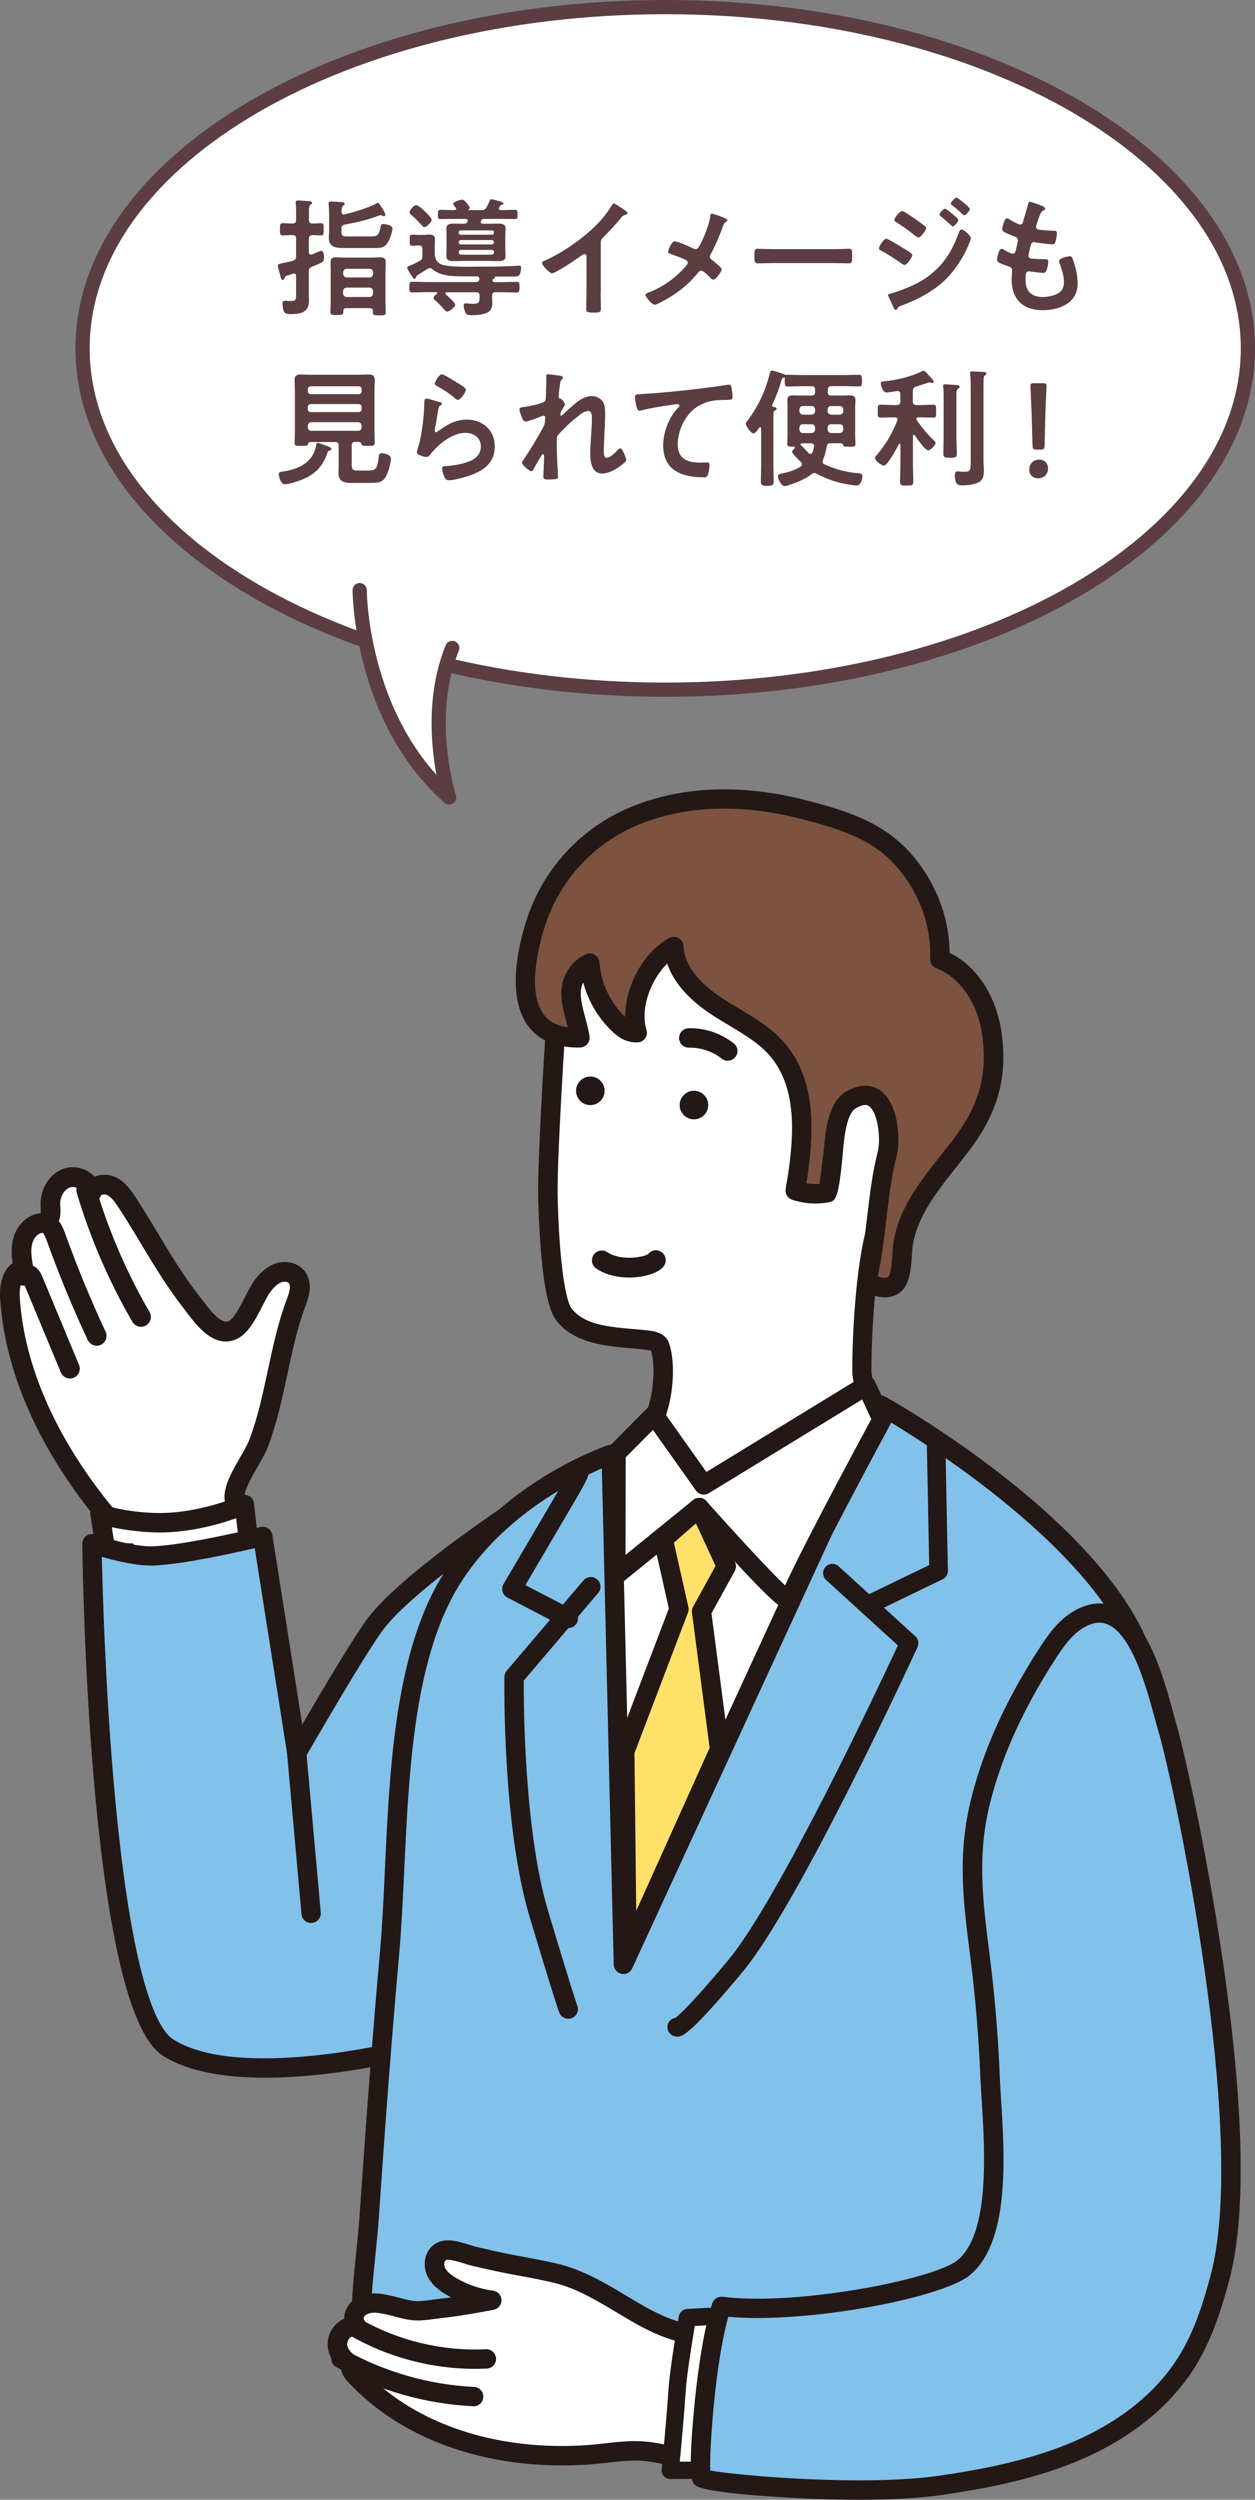 <?xml version="1.0" encoding="UTF-8"?>
<svg id="_レイヤー_2" data-name="レイヤー 2" xmlns="http://www.w3.org/2000/svg" width="176.62" height="351.58" viewBox="0 0 176.62 351.58">
  <rect x="0" y="0" width="176.62" height="351.58" fill="#808080" stroke="none"/>
  <defs>
    <style>
      .cls-1 {
        fill: #5b3d42;
      }

      .cls-2 {
        fill: #82c1ea;
      }

      .cls-3 {
        fill: #ffe169;
      }

      .cls-4 {
        fill: #231815;
      }

      .cls-5 {
        stroke: #5b3d42;
        stroke-linecap: round;
        stroke-linejoin: round;
        stroke-width: 2px;
      }

      .cls-5, .cls-6 {
        fill: #fff;
      }

      .cls-7 {
        fill: #7b5340;
      }
    </style>
  </defs>
  <g id="_レイヤー_1-2" data-name="レイヤー 1">
    <g>
      <g>
        <g>
          <path class="cls-6" d="M93.62,97c-45.21,0-82-21.53-82-48S48.41,1,93.62,1s82,21.53,82,48-36.79,48-82,48Z"/>
          <path class="cls-1" d="M93.62,2c44.66,0,81,21.08,81,47s-36.34,47-81,47S12.62,74.92,12.62,49,48.96,2,93.62,2M93.62,0C47.78,0,10.62,21.94,10.62,49s37.16,49,83,49,83-21.94,83-49S139.46,0,93.62,0h0Z"/>
        </g>
        <g>
          <path class="cls-1" d="M43.46,33.58v1.87c.02.2.07.36.31.36.05,0,.09-.02.14-.02.18-.09,1.21-.52,1.31-.52.36,0,.38.72.38.97,0,.61-.09.63-1.71,1.28-.34.14-.43.31-.43.67v3.01c0,.38.02.76.02,1.13,0,1.62-1.21,1.85-2.54,1.85-.32,0-.77,0-.95-.31-.16-.29-.23-.81-.23-1.13,0-.25.05-.45.36-.45.05,0,.18,0,.25.02.18.02.36.02.56.02.76,0,.74-.18.74-1.12v-2.38c0-.2-.07-.36-.31-.36-.05,0-.09,0-.14.02-.4.13-.65.22-.81.27-.25.09-.29.13-.36.36-.04.13-.11.25-.25.25-.2,0-.25-.2-.29-.36-.07-.23-.41-1.48-.41-1.62,0-.23.14-.27.74-.4.31-.05.77-.16,1.4-.32.34-.14.43-.27.43-.63v-2.47c0-.36-.14-.5-.49-.5-.47-.02-.99.04-1.35.04-.45,0-.43-.23-.43-.86s-.02-.86.43-.86.88.05,1.35.04c.34,0,.49-.14.49-.5v-1.13c0-.4-.02-.79-.05-1.19,0-.04-.02-.11-.02-.16,0-.23.18-.25.36-.25.29,0,1.17.07,1.5.09.14,0,.45.02.45.23,0,.16-.12.22-.23.29-.18.11-.2.36-.2.86v1.26c0,.36.14.5.49.5.36.02.85-.04,1.17-.04.45,0,.41.25.41.86s.04.86-.41.86c-.23,0-.86-.04-1.17-.04-.34.02-.49.14-.49.5ZM48.39,30.16c.05,0,.09,0,.14-.02,1.08-.23,3.44-.95,4.36-1.48.07-.04.18-.13.27-.13.14,0,.29.23.58.68.13.2.5.81.5,1.03,0,.09-.07.18-.2.18-.07,0-.16-.04-.23-.07-.07-.04-.18-.09-.25-.09s-.14.04-.2.05c-1.69.63-3.06.95-4.84,1.28-.36.07-.47.23-.47.58v.36c0,.68.21.72.83.72h3.38c.61,0,1.04.04,1.28-1.24.05-.29.07-.5.41-.5.22,0,1.28.13,1.28.63,0,.43-.32,1.35-.52,1.73-.52.99-1.01,1.01-2.04,1.01h-4.14c-1.13,0-2.25,0-2.25-1.46,0-.38.04-.76.04-1.13v-2.03c0-.5-.02-.99-.07-1.49v-.18c0-.22.13-.25.31-.25.32,0,1.1.07,1.46.09.16.02.49.02.49.23,0,.13-.09.18-.22.27-.22.16-.22.58-.23.85.02.22.11.4.34.4ZM52.08,43.34h-3.35c-.27,0-.41.11-.41.4v.16c0,.43-.31.4-.94.4s-.88.02-.88-.41.04-.92.04-1.35v-4.39c0-.41-.02-.85-.02-1.26,0-.59.27-.7.88-.7.27,0,.63.04,1.06.04h3.87c.43,0,.79-.04,1.08-.04.61,0,.88.11.88.72,0,.41-.04.83-.04,1.24v4.45c0,.45.04.9.04,1.33s-.22.43-.9.43-.92,0-.92-.41c0-.07,0-.13.02-.18-.02-.29-.13-.41-.41-.41ZM52.01,39.02c.31,0,.47-.22.5-.5v-.22c-.04-.29-.2-.5-.5-.5h-3.22c-.31.04-.47.2-.5.5v.22c.04.31.2.47.5.5h3.22ZM48.28,41.27c.04.31.2.47.5.5h3.22c.31,0,.47-.22.5-.5v-.32c-.04-.29-.2-.5-.5-.5h-3.22c-.31.04-.47.2-.5.5v.32Z"/>
          <path class="cls-1" d="M60.45,37.72c-.13,0-.22.04-.31.11-.45.29-.9.58-1.37.86-.12.07-.16.14-.21.27-.04.13-.09.25-.23.25-.16,0-.22-.13-.4-.41-.13-.2-.63-.97-.63-1.15,0-.14.14-.2.38-.29.45-.18.9-.4,1.33-.63.34-.18.43-.32.43-.72v-.99c0-.34-.14-.49-.5-.5-.29,0-.67.05-.92.05-.38,0-.36-.23-.36-.76,0-.63-.02-.81.38-.81.31,0,.59.04.88.04h.59c.31,0,.61-.04.92-.04.49,0,.79.14.79.68,0,.34-.04.7-.04,1.19v.72c0,.81.27,1.35,1.06,1.64.67.23,2.18.29,3.48.29.65,0,1.24-.02,1.64-.02,1.35,0,2.72,0,4.07-.05.16,0,1.51-.09,1.66-.09.2,0,.25.11.25.31,0,.27-.11.97-.36,1.12-.16.09-.43.11-.67.11h-2.58c-.05,0-.07.04-.07.09-.02.13-.07.16-.22.25-.02.02-.05.05-.09.07-.02.05-.04.09-.04.14,0,.18.2.22.34.23h.92c.72,0,1.42-.04,2.14-.04.38,0,.4.18.4.74s-.02.76-.4.76c-.72,0-1.42-.04-2.14-.04h-.81c-.34,0-.5.13-.5.47-.02.36.02.7.02,1.06,0,.45-.09.92-.49,1.21-.59.43-1.71.49-2.45.49-.29,0-.63,0-.79-.29-.14-.25-.31-.79-.31-1.08,0-.18.09-.29.29-.29.09,0,.23,0,.34.02.16.02.4.04.59.04,1.01,0,1.04-.2,1.03-1.13,0-.34-.14-.49-.5-.49h-4.1c-.16,0-.2.09-.2.14,0,.07.02.09.05.16.27.22,1.33,1.17,1.33,1.46,0,.25-.74.95-1.15.95-.18,0-.32-.18-.43-.31-.36-.43-.83-.9-1.26-1.28-.09-.09-.22-.18-.22-.32,0-.2.32-.47.47-.58.04-.04.05-.07.05-.13,0-.09-.07-.11-.14-.11h-1.24c-.72,0-1.42.04-2.14.04-.38,0-.4-.18-.4-.74s.02-.76.4-.76c.72,0,1.42.04,2.14.04h6.84c.25,0,.47-.11.47-.4v-.09c-.04-.22-.14-.31-.36-.31h-1.58c-1.55,0-3.44.04-4.68-1.01-.13-.11-.23-.16-.4-.16ZM59.75,31.94c-.16,0-.29-.14-.38-.25-.47-.5-.95-1.01-1.48-1.46-.13-.11-.25-.2-.25-.36,0-.31.59-1.03.95-1.03s2.16,1.67,2.16,2.07c0,.32-.68,1.03-1.01,1.03ZM67.69,31.06c-.02.05-.04.11-.04.16,0,.2.14.23.29.25h.88c.43,0,.87-.02,1.3-.02.5,0,1.03.05,1.03.68,0,.34-.04.67-.04.99v1.93c0,.32.04.67.04.99,0,.61-.5.68-.99.68-.45,0-.9-.02-1.33-.02h-3.69c-.43,0-.86.02-1.31.02-.49,0-1.01-.05-1.01-.68,0-.34.02-.67.02-.99v-1.93c0-.32-.02-.65-.02-.97,0-.63.49-.7.99-.7.45,0,.88.02,1.33.02h.18c.2,0,.31-.04.41-.2l.05-.07c.02-.05.04-.11.04-.18,0-.18-.14-.23-.29-.23h-1.89c-.56,0-1.12.02-1.67.02-.36,0-.34-.23-.34-.63,0-.45,0-.67.36-.67.56,0,1.12.04,1.66.04h.32c.11-.02.23-.05.23-.2,0-.05-.04-.09-.05-.14-.22-.25-.38-.38-.38-.52,0-.32,1.03-.61,1.3-.61.32,0,1.04.97,1.04,1.13,0,.13-.09.18-.18.25,0,0-.02.02-.02.04s0,.04.05.05h1.78c.4,0,.52-.07.74-.4.14-.27.34-.65.45-.92.04-.09.05-.22.2-.22.11,0,1.03.25,1.22.31.14.04.5.13.5.31,0,.13-.13.14-.23.18-.12.04-.22.07-.27.2-.04.05-.07.13-.11.18-.02.05-.04.09-.04.14,0,.16.13.2.25.22h.36c.54,0,1.1-.04,1.66-.04.38,0,.36.23.36.67,0,.38.02.63-.34.63-.56,0-1.12-.02-1.67-.02h-2.68c-.2,0-.31.04-.41.22l-.04.05ZM69.28,33.01c.14-.02.22-.11.23-.23v-.14c-.02-.14-.09-.23-.23-.23h-4.5c-.13,0-.22.09-.22.23v.14c0,.13.09.22.22.23h4.5ZM64.85,33.76c-.18.02-.29.13-.29.29v.04c0,.18.11.27.29.29h4.38c.16-.02.27-.11.29-.29v-.04c-.02-.16-.13-.27-.29-.29h-4.38ZM64.85,35.15c-.18.02-.29.11-.29.29v.09c0,.16.11.27.29.29h4.38c.16-.02.27-.13.29-.29v-.09c-.02-.18-.13-.27-.29-.29h-4.38Z"/>
          <path class="cls-1" d="M84.53,41.07c0,.79.04,1.58.04,2.36,0,.49-.23.54-.9.54-.99,0-1.17-.05-1.17-.52,0-.77.04-1.55.04-2.32v-4.9c0-.11.05-.5-.29-.5-.18,0-.56.31-.7.41-.54.4-3.4,2.3-3.87,2.3-.31,0-1.4-1.1-1.4-1.44,0-.18.16-.25.29-.31,2.36-.99,5.26-3.01,7.08-4.77.94-.92,1.78-1.93,2.45-3.04.05-.09.16-.27.29-.27s.68.38,1.22.74c.2.13.7.43.7.65,0,.11-.09.14-.18.18-.4.11-.45.13-.7.43-.86,1.04-1.51,1.75-2.47,2.7-.27.27-.41.4-.41.81v6.95Z"/>
          <path class="cls-1" d="M98.49,34.5c.58-1.1,1.31-2.86,1.46-4.07.02-.14.04-.4.2-.4s.99.31,1.26.41c.34.13.95.34.95.54,0,.11-.11.18-.2.23-.27.18-.31.32-.42.63-.45,1.3-1.08,2.72-1.73,3.93-.05.11-.11.2-.11.32,0,.23.16.36.34.5.23.18,1.33,1.04,1.33,1.28,0,.32-.83,1.46-1.17,1.46-.18,0-.34-.16-.45-.27-.23-.25-.95-.99-1.26-.99-.22,0-.32.14-.45.29-.94,1.15-1.98,2.11-3.21,2.95-.43.31-2.47,1.55-2.9,1.55-.4,0-1.28-1.1-1.28-1.35,0-.22.29-.32.52-.41.05-.02.11-.04.14-.05,1.93-.79,3.64-2.02,4.99-3.6.11-.13.29-.32.29-.5,0-.16-.09-.29-.23-.36-.61-.34-1.48-.61-2.14-.85-.18-.05-.38-.14-.38-.36,0-.2.45-1.44.92-1.44.43,0,2.18.79,2.65,1.03.11.04.16.07.27.07.36,0,.45-.29.59-.54Z"/>
          <path class="cls-1" d="M117.2,35.04c.83,0,2-.05,2.23-.05.49,0,.5.14.5,1.13,0,.58-.02.92-.49.92-.76,0-1.51-.04-2.25-.04h-8.28c-.74,0-1.49.04-2.25.04-.47,0-.49-.34-.49-.9,0-1.01.04-1.15.5-1.15.23,0,1.48.05,2.23.05h8.28Z"/>
          <path class="cls-1" d="M124.74,33.58c.25,0,2.16,1.19,2.52,1.4.59.38,1.13.65,1.13.92s-.72,1.37-1.1,1.37c-.13,0-.29-.13-.4-.2-.92-.65-1.93-1.3-2.92-1.84-.13-.05-.27-.14-.27-.29,0-.29.67-1.37,1.03-1.37ZM136.64,33.49c0,.18-.31.92-.4,1.13-.68,1.62-1.89,3.44-3.15,4.68-1.67,1.64-3.96,2.84-6.16,3.66-.23.09-.45.14-.59.38-.07.09-.14.25-.27.25-.18,0-.32-.32-.38-.47-.23-.49-.45-.97-.67-1.46-.02-.04-.04-.11-.04-.14,0-.14.23-.2.34-.22.56-.14,1.58-.52,2.14-.74,1.76-.7,3.13-1.48,4.48-2.83,1.51-1.51,2.27-3.1,3.03-5.06.05-.16.13-.4.36-.4.29,0,1.3.88,1.3,1.21ZM129.22,31.1c.4.29,1.12.74,1.12.99,0,.32-.76,1.31-1.1,1.31-.12,0-.32-.16-.43-.23-.85-.68-1.71-1.31-2.63-1.89-.13-.09-.32-.18-.32-.34,0-.29.79-1.26,1.1-1.26.27,0,1.94,1.19,2.27,1.42ZM133,29.35c.14,0,.94.65,1.15.83.25.22.72.61.72.76,0,.27-.56.9-.79.9-.11,0-.29-.22-.43-.34-.41-.4-.85-.74-1.28-1.1-.07-.05-.16-.13-.16-.22,0-.22.59-.83.79-.83ZM134.6,27.8c.2,0,1.89,1.35,1.89,1.58,0,.27-.56.9-.79.9-.09,0-.18-.09-.23-.14-.45-.45-.95-.86-1.46-1.26-.07-.07-.2-.14-.2-.25,0-.2.59-.83.79-.83Z"/>
          <path class="cls-1" d="M147.1,29.35c0,.09-.07.14-.16.2-.25.13-.38.14-.63.79-.16.43-.31.88-.45,1.31-.04.09-.05.16-.05.25,0,.31.23.38.49.41.61.07,1.22.13,1.84.14.34,0,.61-.02.61.34,0,.27-.11.9-.2,1.17-.07.25-.14.4-.4.4-.52,0-1.93-.18-2.45-.27-.05-.02-.11-.04-.16-.04-.29,0-.41.2-.49.43-.05.22-.31,1.35-.31,1.49,0,.38.38.4.63.41.54.05,1.08.07,1.62.07.49,0,.54.13.54.31,0,.36-.11.86-.23,1.21-.09.27-.2.41-.5.41-.41,0-1.26-.13-1.69-.18-.07-.02-.23-.04-.29-.04-.49,0-.49.45-.49,1.22,0,1.57.83,2.39,2.39,2.39.81,0,2.05-.22,2.61-.85.32-.36.4-.81.4-1.28,0-.88-.31-1.78-.61-2.61-.04-.09-.07-.22-.07-.32,0-.43,1.33-.67,1.53-.67.29,0,.34.29.49.68.34.97.59,2.11.59,3.15,0,2.79-2.58,3.76-4.97,3.76-2.72,0-4.32-1.57-4.32-4.3,0-.45.07-1.13.07-1.31,0-.4-.31-.5-.72-.63-.36-.11-.72-.25-1.06-.43-.2-.11-.34-.2-.34-.43,0-.11.18-1.53.63-1.53.16,0,.32.11.45.18.23.16.88.5,1.15.5.31,0,.36-.25.47-.77.04-.2.11-.43.16-.7.02-.13.07-.29.07-.4,0-.4-.32-.5-.58-.59-1.26-.49-1.62-.65-1.62-.97,0-.31.29-1.55.67-1.55.12,0,.31.13.41.2.52.31.68.38,1.22.63.09.04.14.05.23.05.29,0,.36-.23.41-.43.16-.61.56-1.89.7-2.41.05-.2.09-.36.27-.36.13,0,.58.18.9.29.31.11,1.22.36,1.22.65Z"/>
          <path class="cls-1" d="M46.1,63.63c-.61,1.87-1.67,3.01-3.48,3.78-.58.25-1.94.7-2.54.7s-.85-1.17-.85-1.42c0-.31.23-.32.74-.4,2.11-.31,4.09-1.3,4.5-3.56.04-.25.05-.43.25-.43.23,0,.7.2.94.29.23.09.99.31.99.56,0,.16-.23.22-.36.25-.12.05-.16.11-.2.23ZM50.58,62.15h-.59c-.34,0-.49.14-.49.5v2.67c0,.77.16.86.9.86h1.31c1.21,0,1.39-.18,1.62-2.12.04-.23.16-.32.4-.32.27,0,1.28.16,1.28.76,0,.74-.45,2.29-.94,2.88-.47.56-1.35.54-2.04.54h-2.72c-1.01,0-1.67-.29-1.67-1.4,0-.34.02-.68.02-1.01v-2.84c0-.36-.14-.5-.5-.5h-3.53c-.2.02-.23.11-.29.29-.07.25-.23.25-.94.25-.74,0-.94.02-.94-.41,0-.5.04-1.03.04-1.53v-5.89c0-.47-.04-.94-.04-1.42,0-.61.27-.79.86-.79.5,0,1.03.04,1.53.04h6.48c.52,0,1.03-.04,1.53-.04.76,0,.88.27.88.95,0,.32-.04.74-.04,1.26v5.87c0,.52.04,1.03.04,1.53,0,.43-.22.43-.94.43s-.88-.02-.94-.27c-.05-.16-.11-.25-.31-.27ZM50.47,55.44c.25,0,.43-.18.43-.43v-.25c0-.25-.18-.43-.43-.43h-6.73c-.25,0-.43.18-.43.43v.25c0,.25.18.43.43.43h6.73ZM43.31,57.53c0,.25.18.43.43.43h6.73c.25,0,.43-.18.43-.43v-.27c0-.25-.18-.43-.43-.43h-6.73c-.25,0-.43.18-.43.43v.27ZM43.31,60.1c.04.31.2.49.5.49h6.59c.31,0,.47-.18.5-.49v-.22c-.04-.31-.2-.47-.5-.5h-6.59c-.31.04-.47.2-.5.5v.22Z"/>
          <path class="cls-1" d="M61.88,56.54c.13.05.32.11.32.25,0,.11-.09.16-.16.2-.29.18-.31.34-.38.7-.14.83-.25,1.67-.43,2.5-.02.11-.05.27-.05.38s.05.22.18.22c.09,0,.16-.05.23-.11,1.33-.94,2.41-1.66,4.12-1.66,2.21,0,3.92,1.48,3.92,3.75,0,2.56-1.91,3.64-4.09,4.29-.56.16-1.78.49-2.34.49-.4,0-.5-.16-.67-.5-.12-.27-.31-.86-.31-1.17,0-.29.22-.31.45-.32.77-.04,1.64-.16,2.39-.36,1.28-.32,2.61-.88,2.61-2.41,0-1.24-1.01-1.91-2.16-1.91-1.89,0-3.8,1.58-4.93,3.01-.14.18-.29.38-.54.38-.16,0-1.37-.18-1.37-.7,0-.18.13-.45.18-.63.16-.58.31-1.17.41-1.76.23-1.3.38-2.61.43-3.93,0-.14.02-.27.02-.4,0-.52.02-.79.31-.79.27,0,1.53.4,1.84.5ZM62.21,52.65c.27,0,1.73.94,2.05,1.13.27.16,1.31.74,1.31,1.04,0,.32-.74,1.42-1.12,1.42-.2,0-.43-.25-.58-.36-.68-.58-1.5-1.1-2.27-1.53-.18-.11-.41-.2-.41-.4,0-.23.58-1.31,1.01-1.31Z"/>
          <path class="cls-1" d="M79.03,52.88c.09.04.2.09.2.2s-.07.2-.14.27c-.23.2-.22.25-.32.99-.04.31-.16,1.19-.16,1.44,0,.2.13.25.29.31.32.11.61.68.61.83,0,.07-.07.14-.11.2-.09.13-.43.76-.49.88-.02.07-.04.2-.04.29s.04.18.14.18c.05,0,.11-.05.14-.09.38-.4,1.1-1.04,1.53-1.4.72-.63,1.62-1.28,2.61-1.28.56,0,1.24.31,1.55.79.31.47.32,1.17.32,1.71,0,.94-.04,1.87-.09,2.79-.04.77-.09,1.58-.09,2.34,0,.43-.02,1.06.4,1.06.49,0,1.26-.77,1.58-1.13.09-.09.2-.2.34-.2.31,0,.83,1.35.83,1.64,0,.25-.67.72-.86.86-.72.52-1.64,1.04-2.54,1.04-1.51,0-1.66-1.75-1.66-2.88,0-1.62.23-3.26.23-4.88,0-.4,0-1.03-.54-1.03-.5,0-1.03.43-1.4.72-.65.5-1.4,1.15-1.96,1.75-.23.23-.9.86-1.01,1.15-.07.23,0,2.43,0,2.84,0,.11.04.65.05.95.04.74.09,1.71.09,1.91,0,.13.02.31-1.31.31-.43,0-.76,0-.76-.36,0-.16.11-2.16.11-2.97,0-.09-.04-.23-.16-.23s-.25.27-.43.54c-.2.32-.76,1.3-.94,1.64-.05.11-.13.22-.23.22-.31,0-1.35-.88-1.35-1.19,0-.16.27-.52.36-.65.97-1.42,1.82-2.9,2.65-4.39.18-.34.2-.52.22-.85,0-.16.04-.32.04-.47s-.07-.27-.23-.27c-.09,0-.23.05-.32.09-.38.16-1.84.74-2.18.74-.29,0-.43-.27-.52-.5-.11-.23-.38-.99-.38-1.22,0-.29.38-.29.59-.32.54-.07,2.83-.47,3.04-.9.07-.13.09-.32.09-.54,0-.49.07-1.57.07-2.36,0-.22-.02-.43-.02-.56,0-.2.09-.25.29-.25s1.69.2,1.87.25Z"/>
          <path class="cls-1" d="M90.4,55.42c2.63-.16,5.26-.43,7.89-.74,1.35-.16,2.74-.34,4.09-.56.07-.02.14-.02.22-.02.27,0,.31.23.36.45.05.31.14,1.01.14,1.31,0,.4-.38.36-.79.38-1.06.02-1.98.02-2.99.38-1.4.5-2.38,1.39-3.08,2.68-.52.95-.86,2.07-.86,3.17,0,2.09,1.35,2.59,3.17,2.59.32,0,.72-.02.9-.02.27,0,.41.02.41.31,0,.4-.13,1.28-.32,1.6-.13.18-.32.18-.52.18-3.06,0-5.69-.97-5.69-4.48,0-1.82.76-3.83,1.98-5.17.09-.09.32-.32.32-.43,0-.14-.16-.22-.27-.22-.14,0-.96.13-1.15.16-1.21.16-2.83.43-3.98.74-.09.02-.18.04-.27.04-.43,0-.59-1.71-.59-1.89,0-.47.25-.41,1.04-.47Z"/>
          <path class="cls-1" d="M116.47,55.13c.04.36.16.5.5.5h1.3c.45,0,.9-.02,1.35-.02.65,0,.77.25.77.74,0,.25-.04.56-.04.94v4.03c0,.4.04.77.04,1.13,0,.38-.18.38-.92.38-.61,0-.74-.04-.81-.22-.05-.16-.11-.25-.29-.27h-1.46c-.38,0-.5.13-.56.49-.11.61-.27,1.26-.52,1.82-.04.11-.07.18-.07.27,0,.2.11.29.25.38,1.62.74,3.02,1.1,4.79,1.26.38.04.56.04.56.41,0,.5-.2,1.31-.85,1.31-.36,0-1.39-.18-1.78-.27-1.44-.29-2.47-.7-3.78-1.37-.11-.05-.2-.11-.32-.11-.18,0-.29.07-.43.18-.79.61-1.98,1.13-2.95,1.44-.22.07-.61.22-.83.22-.49,0-.94-1.08-.94-1.35,0-.31.32-.38.56-.43.92-.18,1.84-.47,2.63-.97.11-.09.2-.18.2-.31s-.07-.22-.14-.31c-.23-.22-1.26-1.21-1.26-1.44,0-.16.2-.36.31-.45.05-.05.07-.09.07-.14,0-.13-.11-.16-.2-.16h-.07c-.59,0-.79,0-.79-.36,0-.2.04-.88.04-1.15v-4.02c0-.34-.02-.67-.02-.99,0-.56.27-.68.77-.68.45,0,.88.02,1.33.02h1.3c.36,0,.5-.14.5-.5v-.31c0-.36-.14-.5-.5-.5h-1.31c-.68,0-1.37.04-2.05.04-.43,0-.41-.23-.41-.88v-.29c0-.07-.04-.11-.09-.11-.02,0-.04,0-.05.02-.22.07-.25.14-.32.38-.34,1.21-.76,2.29-1.28,3.42-.02.04-.04.07-.04.13,0,.13.11.18.22.22.16.02.43.04.43.25,0,.13-.16.2-.25.23-.2.13-.22.29-.22.95v6.68c0,.79.04,1.58.04,2.38,0,.5-.18.59-.9.59s-.9-.09-.9-.61c0-.79.04-1.57.04-2.36v-5.1c-.02-.09-.04-.18-.14-.18-.05,0-.09.04-.13.07-.2.29-.54.81-.81.81-.36,0-1.08-1.01-1.08-1.35,0-.16.18-.38.27-.5,1.51-2,2.52-4.2,3.11-6.63.05-.2.11-.36.34-.36.14,0,1.22.36,1.46.43.11.02.18.07.29.13.05.04.11.05.18.05h.07c.07-.02.11-.02.18-.02.68,0,1.37.04,2.05.04h5.91c.68,0,1.39-.04,2.07-.04.41,0,.41.2.41.81,0,.65,0,.83-.43.83-.68,0-1.37-.04-2.05-.04h-1.82c-.34,0-.5.14-.5.5v.31ZM114.71,57.6c-.04-.31-.18-.49-.5-.49h-1.21c-.31,0-.47.18-.5.49v.22c.04.31.2.47.5.5h1.21c.32-.04.47-.2.5-.5v-.22ZM113,59.67c-.31,0-.47.18-.5.49v.25c.04.31.2.47.5.5h1.21c.32-.04.47-.2.5-.5v-.25c-.04-.31-.18-.49-.5-.49h-1.21ZM113,62.35c-.09,0-.34,0-.34.14,0,.11.11.16.18.22.05.04.81.86.96,1.03.07.05.14.11.25.11.14,0,.22-.09.29-.22.09-.27.16-.52.22-.81v-.11c0-.25-.22-.36-.43-.36h-1.12ZM118.18,58.32c.31-.04.47-.2.5-.5v-.22c-.04-.31-.2-.49-.5-.49h-1.21c-.31,0-.47.18-.5.49v.22c.04.31.2.47.5.5h1.21ZM116.47,60.41c.04.31.2.47.5.5h1.21c.31-.04.47-.2.5-.5v-.25c-.04-.31-.2-.49-.5-.49h-1.21c-.31,0-.47.18-.5.49v.25Z"/>
          <path class="cls-1" d="M128.62,61.16c-.09,0-.12.09-.14.16v3.87c0,.85.05,1.67.05,2.52,0,.56-.16.58-.92.58s-.94-.02-.94-.56c0-.85.05-1.69.05-2.54v-2.66c0-.07-.04-.13-.11-.13-.05,0-.09.04-.11.07-.25.5-1.58,3.02-2.11,3.02-.31,0-1.24-.68-1.24-1.06,0-.14.11-.27.2-.38,1.42-1.69,2.09-2.9,2.95-4.92.02-.05.02-.09.02-.14,0-.29-.29-.29-.34-.29h-.29c-.61,0-1.24.04-1.75.04-.45,0-.41-.25-.41-.9s-.04-.92.41-.92c.56,0,1.15.05,1.75.05h.52c.36,0,.5-.16.5-.5v-1.06c0-.25-.11-.41-.38-.41h-.09c-.34.05-1.19.2-1.48.2-.54,0-.81-1.06-.81-1.28,0-.25.2-.25.63-.31,1.62-.16,3.73-.65,5.17-1.4.07-.04.14-.07.22-.07.2,0,.7.61.85.77.13.14.58.61.58.77,0,.11-.09.18-.2.18-.05,0-.11,0-.16-.02-.07-.02-.18-.07-.25-.07-.04,0-1.64.54-1.87.61-.34.13-.45.29-.45.63v1.46c0,.34.16.5.5.5h.61c.59,0,1.21-.05,1.75-.05.45,0,.41.23.41.92s.04.9-.41.9c-.5,0-1.13-.04-1.75-.04h-.32c-.14,0-.29.05-.29.23,0,.05.02.11.05.16.68,1.01,1.48,1.96,2.36,2.81.13.11.29.25.29.4,0,.36-.76,1.04-1.04,1.04-.45,0-1.62-1.71-1.89-2.12-.04-.04-.07-.07-.13-.07ZM132.8,55.65c0-.41,0-.81-.05-1.19-.02-.05-.02-.13-.02-.16,0-.22.14-.25.32-.25.2,0,1.35.09,1.62.11.14.02.38.04.38.23,0,.14-.11.2-.23.29-.2.16-.22.32-.22,1.1v5.56c0,.81.05,1.62.05,2.43,0,.59-.18.61-.95.61s-.94-.04-.94-.61c0-.81.04-1.62.04-2.43v-5.69ZM136.61,54.23c0-.54-.02-1.13-.07-1.6,0-.05-.02-.11-.02-.16,0-.22.16-.23.32-.23.31,0,1.19.05,1.53.07.14,0,.45.02.45.22,0,.13-.12.2-.23.29-.16.13-.14.23-.16.43-.02.47-.02,1.12-.02,1.6v9.9c0,.45.05.9.05,1.35,0,.58-.02,1.21-.5,1.58-.61.47-1.75.58-2.5.58-.43,0-1.08.07-1.08-1.39,0-.27.04-.58.36-.58.16,0,.58.07.95.07.94,0,.92-.34.92-1.44v-10.7Z"/>
          <path class="cls-1" d="M147.49,65.88c0,.74-.49,1.39-1.4,1.39-.72,0-1.24-.49-1.24-1.19,0-.79.5-1.44,1.39-1.44.72,0,1.26.5,1.26,1.24ZM145.87,63.23c-.45,0-.54-.09-.56-.54l-.13-4.56c-.04-1.08-.16-3.49-.16-3.85,0-.31.11-.38.5-.38h1.26c.4,0,.5.07.5.38,0,.36-.13,2.77-.16,3.96l-.11,4.45c-.02.45-.11.54-.56.54h-.59Z"/>
        </g>
        <path class="cls-5" d="M50.62,83s0,18,12.59,29.15c0,0-3.59-11.15.44-21.02"/>
      </g>
      <g>
        <g>
          <path class="cls-6" d="M33.15,213.9c.45-1.59-.32-2.54-.13-3.8.35-2.29,2.57-4.99,3.41-7.21,2.36-6.23,2.87-13.46,5.24-19.68.45-1.17.86-2.61.07-3.59-.61-.76-1.76-.9-2.67-.55-.91.35-1.6,1.09-2.18,1.88-1.15,1.55-2.4,5.46-4.28,6.19-2.32.9-4.45-2.44-5.67-3.98-3.46-4.38-6-9.38-9.06-14.03-.6-.91-1.26-1.86-2.26-2.31s-2.42-.11-2.74.93c-.13-1.56-2.03-2.56-3.5-2.04-1.47.51-2.35,2.16-2.3,3.72.03.82.2,1.82-.47,2.31-.34.25-.8.26-1.21.37-1.2.31-2.02,1.5-2.26,2.71s-.03,2.48.18,3.7c-1.63.23-2.03,2.39-1.92,4.02.72,11.44,6.45,22.07,13.78,30.88,2.14,2.57,2.65,7.17,5.62,8.39,3.14,1.29,7.71-.87,9.74-3.22,1.1-1.28,2.15-3.04,2.61-4.68Z"/>
          <path class="cls-4" d="M22.93,223.59c-.91,0-1.8-.15-2.64-.5-2.32-.95-3.36-3.26-4.36-5.5-.56-1.25-1.09-2.43-1.8-3.29C5.56,204.02.68,193.06.02,182.62c-.15-2.3.52-4.1,1.76-4.96-.14-.99-.22-2.04,0-3.12.38-1.88,1.67-3.37,3.28-3.79.15-.04.3-.07.46-.1.06-.01.14-.03.21-.04.02-.2,0-.54,0-.76,0-.13-.01-.26-.02-.39-.07-2.26,1.28-4.4,3.23-5.08,1.17-.41,2.53-.23,3.63.49.28.18.53.39.74.62.91-.37,2-.35,2.9.05,1.4.62,2.23,1.89,2.85,2.81,1.11,1.7,2.16,3.45,3.18,5.14,1.79,2.98,3.64,6.06,5.81,8.8.15.19.31.4.48.62.88,1.17,2.52,3.34,3.6,2.93.77-.3,1.73-2.19,2.36-3.43.44-.87.86-1.69,1.3-2.29.56-.76,1.46-1.83,2.8-2.35,1.56-.6,3.31-.2,4.25.97,1.38,1.71.51,3.98.15,4.95-1.14,3.01-1.86,6.38-2.56,9.64-.72,3.36-1.46,6.83-2.68,10.04-.38,1-.99,2.05-1.57,3.06-.78,1.36-1.6,2.76-1.77,3.87-.05.3.02.63.1,1.05.15.75.33,1.68-.01,2.9h0c-.48,1.72-1.56,3.67-2.89,5.21-1.73,2.01-5.3,4.1-8.67,4.1ZM10.21,166.95c-.13,0-.26.02-.37.06-.8.28-1.4,1.32-1.37,2.36,0,.11,0,.22.02.33.05.85.13,2.28-1.05,3.15-.5.37-1.04.47-1.43.54-.09.02-.18.03-.27.05-.57.15-1.08.82-1.25,1.64-.2.98,0,2.1.19,3.18.07.37-.02.75-.24,1.06-.22.31-.56.51-.93.56-.48.07-.82,1.24-.73,2.56.62,9.85,5.28,20.25,13.47,30.08.95,1.15,1.59,2.56,2.2,3.93.81,1.82,1.58,3.53,2.88,4.06,2.38.97,6.34-.73,8.15-2.84,1.06-1.23,1.95-2.82,2.32-4.15.16-.58.08-1.02-.04-1.62-.11-.58-.24-1.23-.12-2.01.25-1.63,1.2-3.26,2.11-4.84.56-.96,1.08-1.87,1.38-2.66,1.14-3.01,1.86-6.38,2.56-9.64.72-3.36,1.46-6.83,2.68-10.04.16-.43.67-1.75.29-2.23-.18-.22-.68-.28-1.09-.12-.5.19-1,.64-1.57,1.41-.31.42-.67,1.13-1.06,1.89-.97,1.91-2.08,4.08-3.84,4.76-3.03,1.18-5.4-1.96-6.82-3.84-.16-.21-.31-.4-.44-.58-2.27-2.88-4.17-6.04-6.01-9.09-1-1.67-2.04-3.4-3.12-5.04-.57-.85-1.05-1.53-1.66-1.8-.35-.16-.78-.03-.85.07-.2.64-.82,1.04-1.48.97-.66-.07-1.18-.61-1.23-1.27-.03-.33-.33-.56-.46-.65-.25-.17-.55-.25-.83-.25ZM33.15,213.9h0,0Z"/>
        </g>
        <path class="cls-4" d="M9.84,193.88c-.54,0-1.06-.32-1.28-.86l-5.08-12.2c-.29.03-.59-.03-.86-.18-.66-.39-.88-1.24-.49-1.9.26-.45.7-.75,1.22-.86.56-.12,1.17.01,1.64.34.59.43.84,1.03.99,1.39l5.14,12.35c.3.71-.04,1.52-.75,1.82-.17.07-.36.11-.53.11ZM4.52,180.15h0s0,0,0,0Z"/>
        <path class="cls-4" d="M13.61,189.27c-.52,0-1.02-.3-1.26-.8-2.13-4.54-4.07-9.24-5.76-13.96-.41-1.15-.66-1.21-.67-1.21-.76-.13-1.26-.86-1.13-1.61.13-.76.86-1.26,1.61-1.13,1.84.33,2.51,2.2,2.8,3.01,1.67,4.64,3.57,9.26,5.66,13.72.33.7.03,1.52-.67,1.85-.19.09-.39.13-.59.13Z"/>
        <path class="cls-4" d="M19.83,186.6c-.48,0-.95-.25-1.2-.69-3.31-5.7-5.94-11.79-7.82-18.11-.22-.74.2-1.51.94-1.73.74-.22,1.51.2,1.73.94,1.82,6.11,4.36,12,7.56,17.51.39.66.16,1.51-.5,1.9-.22.13-.46.19-.7.19Z"/>
        <g>
          <path class="cls-6" d="M35.03,217.33l-.64-5.72s-6.35,2.86-13.03,2.54c-4.85-.23-7.31-1.27-7.31-1.27l.64,4.13,20.33.32Z"/>
          <path class="cls-4" d="M35.03,218.69c-.68,0-1.27-.51-1.35-1.21l-.44-3.95c-2.42.86-7.06,2.22-11.93,1.98-2.42-.12-4.28-.43-5.57-.72l.31,2.01c.11.74-.4,1.44-1.14,1.55-.75.11-1.44-.39-1.55-1.14l-.64-4.13c-.08-.49.12-.98.51-1.28.39-.3.91-.37,1.37-.18.02,0,2.34.95,6.84,1.16,6.25.3,12.34-2.4,12.4-2.42.4-.18.86-.16,1.23.06.38.22.63.6.68,1.03l.64,5.72c.08.75-.46,1.42-1.2,1.5-.05,0-.1,0-.15,0Z"/>
        </g>
        <g>
          <path class="cls-2" d="M52.58,228.74c-2.3,3.26-7,11.21-10.81,17.79l-4.8-30.46s-10,2.49-15.3,2.75c-3.32.16-8.74-1.72-8.74-1.72,0,0,.87,64.56,10.69,70.85,9.81,6.29,33.35.37,33.35.37l15.35-75.81s-15.51,10.22-19.74,16.22Z"/>
          <path class="cls-4" d="M37.32,292.22c-5.4,0-10.76-.76-14.43-3.11-10.14-6.5-11.22-65.3-11.31-71.98,0-.44.21-.86.57-1.12.36-.26.82-.33,1.24-.18.05.02,5.19,1.79,8.23,1.65,5.1-.25,14.94-2.69,15.04-2.71.37-.09.76-.02,1.08.19.32.21.53.55.59.92l4.2,26.67c3.29-5.63,6.98-11.8,8.95-14.58,4.33-6.13,19.46-16.14,20.1-16.57.46-.3,1.06-.3,1.51,0,.46.31.68.86.57,1.4l-15.35,75.81c-.1.51-.49.92-1,1.05-.63.16-10.38,2.56-19.98,2.56ZM14.33,218.97c.11,4.74.48,17.75,1.62,31.1,2.46,28.86,6.32,35.41,8.4,36.74,8.2,5.26,27.25,1.35,31.45.39l14.52-71.67c-4.6,3.2-13.65,9.78-16.63,13.99h0c-1.83,2.58-5.54,8.7-10.74,17.69-.29.5-.86.76-1.43.66-.57-.11-1.01-.56-1.1-1.13l-4.57-29c-3,.7-9.91,2.24-14.12,2.44-2.31.11-5.44-.65-7.41-1.22ZM52.59,228.74h0,0Z"/>
        </g>
        <path class="cls-6" d="M80.51,335.91c4.25.98,9.51,1.91,15.98,2.66,2.06.24,4.39.37,6.91.4l18.71-.14,4.74-137.88-37.76,3.21s-14.68,29.14-16.79,35.47c-2.11,6.32.26,94.2.26,94.2l7.94,4.85v-2.77Z"/>
        <g>
          <path class="cls-6" d="M86.63,188.06c1.64.2,3.27.27,4.66.46.62.08,1.36.26,1.56.85,1.13,3.28.24,9.74-2.12,12.44-1.18,1.35-4.36,3.36-4.36,3.36l2.27,2.52c4.55,5.04,14.32,6.02,20.63,3.5,7.1-2.84,14.86-11.06,14.86-11.06,0,0-2.85-4.44-2.85-7.36,0-6.82.85-18.34,2.78-21.84,3.14-5.7,3.18-20.6,1.83-27.26-2.01-9.94-6.43-14.37-15.64-16.37-4.67-1.02-9.52-1.73-14.28-1.77-1.44-.01-2.88-.03-4.31.16-2.59.34-5.08,1.34-7.18,2.89-4.31,3.18-5.48,7.05-5.99,11.95-.3,2.83-1.52,22.76-1.4,27.75.25,10.43,1.26,15.15,2.12,16.4,1.6,2.32,4.51,3.04,7.41,3.38Z"/>
          <path class="cls-4" d="M101.76,213.88c-5.31,0-10.86-1.66-14.12-5.28l-2.27-2.52c-.27-.3-.39-.7-.34-1.1.05-.4.28-.75.62-.97.84-.53,3.2-2.11,4.06-3.1,2.02-2.31,2.77-8.12,1.91-10.94-.08-.03-.24-.07-.51-.11-.7-.09-1.47-.16-2.29-.23-.76-.07-1.56-.13-2.35-.23-2.86-.34-6.4-1.1-8.37-3.96-1.3-1.89-2.14-7.98-2.36-17.14-.12-5.18,1.11-25.16,1.4-27.93.55-5.26,1.88-9.47,6.54-12.9,2.29-1.69,4.99-2.77,7.81-3.14,1.52-.2,3.03-.18,4.48-.17,4.44.04,9.2.63,14.57,1.8,9.9,2.16,14.58,7.05,16.68,17.43,1.28,6.34,1.51,21.85-1.97,28.18-1.61,2.93-2.61,13.28-2.61,21.19,0,2.07,1.9,5.49,2.64,6.63.34.53.27,1.22-.15,1.67-.33.34-8.05,8.48-15.35,11.39-2.33.93-5.14,1.42-8.03,1.42ZM88.45,205.43l1.22,1.35c4.22,4.67,13.46,5.41,19.12,3.15,5.52-2.21,11.6-7.95,13.65-10-.9-1.56-2.5-4.7-2.5-7.16,0-6.63.8-18.6,2.95-22.5,2.83-5.15,3.05-19.61,1.69-26.33-1.88-9.25-5.83-13.4-14.59-15.31-5.19-1.13-9.77-1.7-14-1.74-1.44-.01-2.79-.03-4.12.15-2.37.31-4.63,1.22-6.55,2.63-3.87,2.85-4.96,6.32-5.45,10.99-.28,2.69-1.51,22.64-1.39,27.58.25,10.57,1.3,14.82,1.88,15.66,1.34,1.95,4.01,2.51,6.45,2.8.76.09,1.52.16,2.26.22.85.07,1.66.14,2.42.24.53.07,2.16.29,2.67,1.76,1.23,3.58.37,10.64-2.38,13.78-.78.9-2.24,1.98-3.32,2.72ZM91.71,190.01h0,0Z"/>
        </g>
        <g>
          <path class="cls-7" d="M132.21,132.58c-.36-4.28-2.21-8.41-5.04-11.63-3.67-4.17-8.45-5.58-13.64-6.98-7.87-2.12-16.58-2.39-24.21.77-6.66,2.76-11.75,8.26-13.94,15.13-1.98,6.19-3.43,16.29,6.23,16.09-.3-2.24-1.69-5.18-1.1-7.45.34-1.32,1.25-2.51,2.5-3.04.24,3.32,1.8,6.52,4.26,8.76.72.65,1.44,1.06,2.42,1.02-1.29-4.13,1.34-9.99,5.14-12.12.15,3.68,3.18,6.57,6.27,8.56,3.1,1.99,6.6,3.6,8.8,6.55,4,5.36,3.08,13.08,2.02,19.21,1.45.49,3.02.59,4.52.3.16-.03.81-5.54.86-6.04.17-1.98.49-5.78,2.39-6.94,4.99-3.06,5.88,4.76,5.16,7.61-1.38,5.43-1.41,11.26-2.64,16.8-.4,1.83,2.61,2.44,3.7,1.44,1.11-1.02.97-4.16,1.16-5.49.8-5.74,5.43-10.27,8.71-14.78,3.43-4.72,4.71-9.31,3.75-15.36-.68-4.29-3.2-8.56-7.27-10.08.03-.78.02-1.55-.05-2.32Z"/>
          <path class="cls-4" d="M124.44,182.45c-.78,0-1.56-.21-2.17-.56-1.13-.65-1.67-1.81-1.4-3.03.56-2.52.87-5.18,1.17-7.75.35-3,.72-6.11,1.48-9.09.45-1.76.07-5.48-1.2-6.42-.16-.12-.64-.48-1.93.31-1.3.8-1.62,4.48-1.74,5.87-.61,7.03-1.11,7.13-1.95,7.3-1.74.34-3.54.22-5.22-.34-.64-.21-1.02-.86-.91-1.52,1.16-6.66,1.74-13.47-1.77-18.16-1.55-2.07-3.84-3.44-6.27-4.89-.73-.44-1.46-.87-2.17-1.33-3.38-2.17-5.58-4.67-6.46-7.31-2.42,2.37-3.82,6.46-2.92,9.32.13.41.06.85-.19,1.19-.25.35-.64.56-1.06.57-1.6.05-2.64-.7-3.38-1.37-2.07-1.88-3.56-4.37-4.27-7.07-.11.21-.19.44-.25.68-.3,1.17.13,2.77.55,4.33.23.87.47,1.76.59,2.6.05.38-.06.77-.32,1.07-.25.29-.62.47-1.01.48-3.29.06-5.75-.94-7.3-3.01-3.04-4.07-1.47-11.05-.26-14.85,2.31-7.24,7.67-13.06,14.72-15.97,9.17-3.79,18.7-2.54,25.09-.83,4.79,1.29,10.22,2.75,14.31,7.39,3.09,3.51,5,7.92,5.37,12.41h0c.04.52.07,1.03.07,1.55,4.4,2.12,6.62,6.86,7.24,10.76.98,6.17-.25,11.22-3.99,16.37-.73,1.01-1.54,2.03-2.32,3.02-2.74,3.46-5.56,7.03-6.14,11.15-.04.27-.06.68-.09,1.11-.11,1.81-.25,4.05-1.5,5.2-.64.59-1.51.84-2.38.84ZM121.76,152.7c1,0,1.73.38,2.18.71,2.57,1.9,2.81,6.98,2.22,9.29-.72,2.8-1.05,5.69-1.41,8.74-.31,2.64-.63,5.36-1.22,8.02.01.03.24.19.64.25.46.06.75-.05.81-.1.44-.4.57-2.55.62-3.35.03-.51.06-.95.11-1.32.68-4.85,3.74-8.72,6.7-12.46.8-1.01,1.56-1.96,2.25-2.93,3.32-4.58,4.37-8.87,3.51-14.35-.68-4.27-3.19-7.82-6.4-9.02-.55-.21-.91-.75-.88-1.34.03-.71.02-1.43-.04-2.15-.33-3.92-2-7.77-4.7-10.84-3.29-3.74-7.45-5.08-12.97-6.56-5.98-1.61-14.88-2.79-23.34.71-6.3,2.61-11.1,7.81-13.16,14.28-.85,2.66-2.56,9.18-.16,12.39.75,1.01,1.87,1.61,3.39,1.83-.05-.2-.11-.41-.17-.62-.48-1.81-1.03-3.85-.55-5.71.46-1.8,1.69-3.28,3.28-3.96.4-.17.87-.14,1.24.09.38.23.62.63.65,1.06.21,2.89,1.53,5.67,3.63,7.67-.04-4.24,2.48-9.03,6.17-11.1.41-.23.92-.23,1.33,0,.41.23.68.66.7,1.13.14,3.27,3.15,5.87,5.65,7.47.69.44,1.39.86,2.1,1.28,2.55,1.52,5.19,3.1,7.06,5.6,3.89,5.21,3.58,12.16,2.48,19.02.61.1,1.22.13,1.84.09.23-1.47.59-4.44.63-4.94.2-2.28.56-6.47,3.03-7.99,1.08-.66,2.01-.89,2.79-.89Z"/>
        </g>
        <path class="cls-4" d="M88.55,179.68c-1.62,0-3.33-.37-4.64-1.27-.63-.43-.79-1.3-.36-1.93.43-.63,1.3-.79,1.93-.36,1.82,1.25,5.17.73,5.77.23.48-.6,1.33-.67,1.93-.19.6.48.67,1.38.19,1.98-.73.91-2.71,1.54-4.83,1.54Z"/>
        <g>
          <path class="cls-2" d="M123.96,197.65s34.28,19.18,37.75,38.67c3.95,22.23.91,46.9-.6,69.24-.56,8.19,1.24,26.81-5.18,32.81-8.93,8.33-33.84,5.5-44.9,5.11-16.57-.59-33.1-2.25-49.45-4.96-8.23-1.36-10.31-2.27-10.71-9.95-.29-5.51.73-11.42,1.1-16.93.84-12.36,1.77-24.73,2.86-37.07,1.34-15.02.32-36.43,7.44-50.23,7.37-14.27,23.74-19.8,23.74-19.8l1.72,71.73,36.22-78.64Z"/>
          <path class="cls-4" d="M130.51,345.62c-5.02,0-9.97-.28-14.21-.52-1.95-.11-3.79-.21-5.31-.27-16.58-.59-33.27-2.26-49.63-4.97-8.59-1.42-11.4-2.61-11.85-11.22-.2-3.85.21-7.86.61-11.73.19-1.86.37-3.61.49-5.36.98-14.33,1.89-26.12,2.87-37.1.32-3.55.5-7.45.69-11.58.62-13.3,1.33-28.38,6.89-39.15,7.53-14.59,23.83-20.23,24.52-20.46.41-.14.86-.07,1.22.17.35.25.57.65.58,1.08l1.58,65.86,33.77-73.3c.16-.34.45-.61.82-.72.36-.12.75-.08,1.09.11,1.42.8,34.89,19.72,38.43,39.62,3.33,18.73,1.76,38.88.25,58.36-.29,3.7-.59,7.53-.83,11.21-.12,1.79-.13,4.08-.14,6.73-.03,9.26-.06,21.93-5.47,26.98-5.45,5.09-16.06,6.26-26.35,6.26ZM84.7,206.53c-4.33,1.85-15.59,7.54-21.22,18.44-5.29,10.24-5.98,25.01-6.59,38.03-.2,4.16-.38,8.08-.7,11.69-.98,10.96-1.89,22.73-2.86,37.04-.12,1.79-.31,3.65-.5,5.45-.39,3.77-.79,7.68-.6,11.31.35,6.71,1.53,7.34,9.58,8.67,16.24,2.69,32.82,4.35,49.28,4.94,1.55.06,3.4.16,5.36.27,11.7.66,31.29,1.76,38.55-5.01,4.55-4.25,4.58-16.24,4.61-25,0-2.7.01-5.02.14-6.9.25-3.69.55-7.53.84-11.24,1.5-19.31,3.05-39.28-.22-57.67-2.94-16.54-29.61-33.29-35.8-36.98l-35.6,77.28c-.26.58-.89.89-1.51.76-.62-.13-1.07-.67-1.09-1.3l-1.67-69.78Z"/>
        </g>
        <path class="cls-4" d="M83.08,155.43c-1.11,0-2.01-.9-2.01-2.01s.9-2.01,2.01-2.01,2.01.9,2.01,2.01-.9,2.01-2.01,2.01Z"/>
        <path class="cls-4" d="M97.66,157.43c-1.11,0-2.01-.9-2.01-2.01s.9-2.01,2.01-2.01,2.01.9,2.01,2.01-.9,2.01-2.01,2.01Z"/>
        <path class="cls-4" d="M102.42,149.2c-.3,0-.6-.1-.85-.3-1.28-1.03-2.96-1.58-4.6-1.55-.01,0-.02,0-.04,0-.74,0-1.34-.59-1.36-1.33-.02-.75.57-1.38,1.33-1.4,2.28-.07,4.6.72,6.38,2.14.59.47.68,1.33.21,1.91-.27.34-.67.51-1.06.51Z"/>
        <path class="cls-4" d="M43.78,270.46c-.7,0-1.29-.53-1.35-1.24l-2.28-25.36c-.07-.75.49-1.41,1.23-1.48.75-.06,1.41.48,1.48,1.23l2.28,25.36c.07.75-.49,1.41-1.23,1.48-.04,0-.08,0-.12,0Z"/>
        <g>
          <path class="cls-6" d="M105.94,333.75c-.37-2.52-1.36-4.81-3.31-5.69-1.03-.46-3.65.37-4.96.27-2.52-.19-5.33-1.46-7.5-2.68-3.91-2.2-7.64-4.92-12.1-5.95-4.05-.94-5.45-.94-11.26-2.33-1.3-.31-3.54-1.33-4.71-.69-.94.51-1.17,1.82-.74,2.78.43.96,1.34,1.64,2.26,2.18,1.71.98,3.62,1.63,5.59,1.89-2.45.46-4.91.91-7.39,1.18-1.06.11-2.25.34-3.31.3-1.22-.05-2.57-.54-3.76-.79-.78-.17-1.58-.34-2.38-.28-.8.05-1.62.36-2.12.98-.5.63-.59,1.61-.07,2.22-.83-.03-1.67.36-2.16,1.03-.5.66-.64,1.58-.38,2.37.31.91,1.09,1.57,1.84,2.16-.4.66.69,1.57,1.09,1.98,8.02,8.22,20.39,11.36,31.98,10.61,2.88-.18,5.77-.82,8.67-.48,5.78.68,11.33,4.35,14.18-3.62.62-1.75.95-4.72.56-7.43Z"/>
          <path class="cls-4" d="M99.45,347.6c-1.6,0-3.27-.39-4.86-.75-1.17-.27-2.37-.55-3.55-.69-1.83-.22-3.68,0-5.64.21-.91.1-1.85.21-2.78.27-13.33.86-25.38-3.16-33.05-11.02l-.15-.15c-.43-.42-1.27-1.24-1.41-2.21-.71-.62-1.36-1.33-1.69-2.3-.41-1.21-.19-2.6.58-3.62.4-.53.94-.95,1.54-1.22,0-.72.24-1.45.72-2.06.69-.86,1.82-1.41,3.09-1.49,1-.07,1.93.13,2.76.31.41.09.83.2,1.27.31.78.21,1.59.42,2.27.45.65.03,1.43-.08,2.18-.18.32-.04.63-.08.93-.12.61-.07,1.22-.14,1.82-.23-.19-.1-.37-.2-.55-.3-.92-.53-2.2-1.39-2.83-2.81-.67-1.5-.35-3.61,1.33-4.53,1.4-.76,3.24-.19,4.71.28.35.11.68.22.96.28,3.23.77,5.04,1.1,6.8,1.43,1.36.25,2.65.49,4.45.9,3.65.85,6.8,2.73,9.85,4.56.87.52,1.74,1.04,2.61,1.53,1.85,1.04,4.56,2.32,6.93,2.51.38.03,1.12-.08,1.77-.18,1.37-.21,2.67-.41,3.64.03,2.19.98,3.61,3.31,4.11,6.73h0c.39,2.69.14,5.94-.62,8.09-1.69,4.73-4.35,5.96-7.21,5.96ZM89.42,343.34c.64,0,1.29.03,1.95.11,1.33.16,2.61.45,3.85.74,4.41,1.02,7.07,1.63,8.89-3.47.51-1.42.88-4.14.49-6.78-.2-1.4-.8-3.87-2.52-4.64-.31-.1-1.44.08-2.12.18-.87.13-1.7.26-2.39.2-2.87-.22-5.97-1.67-8.06-2.85-.9-.5-1.79-1.04-2.68-1.57-3-1.79-5.83-3.49-9.06-4.24-1.74-.4-3-.63-4.33-.88-1.71-.31-3.64-.67-6.94-1.45-.33-.08-.73-.2-1.15-.33-.66-.21-2.21-.69-2.59-.48-.24.13-.31.65-.15,1.03.23.52.77,1.01,1.7,1.55,1.55.89,3.31,1.48,5.09,1.72.66.09,1.17.64,1.18,1.31.02.67-.45,1.25-1.11,1.37-2.42.45-4.93.92-7.5,1.19-.28.03-.57.07-.87.11-.86.11-1.76.24-2.64.2-.98-.04-1.94-.29-2.86-.54-.39-.1-.77-.2-1.13-.28-.71-.15-1.39-.3-2.01-.26-.51.03-.94.21-1.15.48-.14.17-.14.43-.1.48.35.41.43.99.19,1.48-.24.49-.73.78-1.28.77-.37-.02-.79.18-1.02.48-.23.3-.3.75-.18,1.11.18.54.76,1.03,1.39,1.53.41.33.59.85.49,1.34.14.19.4.44.53.56.08.07.14.14.2.2,7.11,7.29,18.38,11.01,30.92,10.2.87-.06,1.74-.15,2.65-.26,1.41-.16,2.85-.32,4.31-.32Z"/>
        </g>
        <path class="cls-4" d="M66.82,333.17c-6.12,0-12.31-1.65-17.59-4.71-.65-.38-.87-1.21-.49-1.86.38-.65,1.21-.87,1.86-.5,5.32,3.09,11.63,4.62,17.78,4.31.74-.05,1.39.54,1.43,1.29.04.75-.54,1.39-1.29,1.43-.56.03-1.13.04-1.69.04Z"/>
        <path class="cls-4" d="M66.67,338.43s-.04,0-.07,0c-6.73-.32-13.4-2.23-19.29-5.52-.66-.37-.89-1.2-.52-1.85.37-.66,1.2-.89,1.85-.52,5.52,3.08,11.77,4.87,18.08,5.17.75.04,1.33.67,1.3,1.43-.03.73-.64,1.3-1.36,1.3Z"/>
        <g>
          <path class="cls-4" d="M122.23,227c-.48,0-.95-.27-1.17-.74-.31-.65-.04-1.43.61-1.74l9.1-4.4-.33-16.88c-.01-.72.56-1.31,1.28-1.33h.03c.71,0,1.29.57,1.3,1.28l.35,17.72c.01.51-.28.98-.73,1.2l-9.85,4.77c-.18.09-.38.13-.57.13Z"/>
          <path class="cls-4" d="M79.98,228.97c-.21,0-.43-.05-.63-.15l-7.94-4.13c-.33-.17-.58-.47-.68-.83-.1-.36-.05-.74.13-1.07l7.89-13.41c1.08-1.84,1.35-2.46,1.41-2.59.15-.6.68-1.04,1.32-1.04.75,0,1.36.61,1.36,1.36,0,.32,0,.68-1.74,3.65l-7.16,12.18,6.67,3.47c.67.35.93,1.17.58,1.84-.24.47-.72.73-1.21.73ZM80.12,207.1h0s0,0,0,0ZM80.12,207.1h0s0,0,0,0Z"/>
          <path class="cls-4" d="M95.35,286.45c-.12,0-.22-.02-.33-.04-.46-.09-.88-.44-1.03-.89-.23-.68.14-1.42.82-1.65.07-.02.14-.04.21-.05.47-.34,2.22-1.84,7.46-8.12,7.06-8.48,21.31-38.76,23.88-44.28l-10.1-9.2c-.53-.48-.57-1.31-.08-1.84.48-.53,1.31-.57,1.84-.09l10.8,9.85c.42.38.54.99.31,1.51-.68,1.47-16.68,36.17-24.65,45.72-6.81,8.17-8.32,9.09-9.14,9.09Z"/>
          <path class="cls-4" d="M79.98,283.93c-.5,0-.98-.28-1.22-.75-.24-.47-1.77-5.41-4.22-13.56-3.83-12.76-3.57-32.92-3.55-33.77,0-.32.12-.62.32-.86l10.8-12.71c.49-.57,1.35-.64,1.92-.16.57.49.64,1.35.16,1.92l-10.48,12.33c-.02,3.17.05,21.17,3.44,32.46,3.43,11.44,4.01,13.02,4.08,13.2.28.66,0,1.43-.64,1.76-.2.1-.4.14-.61.14Z"/>
          <g>
            <path class="cls-6" d="M124.14,199.65l-2.22-4.77-22.87,13.98-6.99-9.85-5.36,5.41-.04,17.15,11.76-9.53s12.71,14.3,12.71,13.03,13.03-25.42,13.03-25.42Z"/>
            <path class="cls-4" d="M111.06,226.53c-.98,0-2.98-1.59-12.81-12.61l-10.75,8.71c-.41.33-.97.4-1.44.17-.47-.23-.78-.71-.77-1.23l.04-17.15c0-.36.14-.7.39-.96l5.36-5.41c.28-.29.68-.43,1.08-.4.4.03.77.24,1,.57l6.25,8.81,21.79-13.32c.33-.2.73-.25,1.1-.14.37.11.68.38.84.73l2.22,4.77c.18.39.17.84-.04,1.22-4.72,8.76-12.34,23.17-12.87,24.94-.06.54-.4.99-.91,1.18-.16.06-.31.12-.49.12ZM109.83,224.61c-.04.11-.07.23-.08.35,0-.07.03-.18.08-.35ZM98.4,210.67c.38,0,.75.15,1.02.46,4.19,4.71,8.9,9.8,11.07,11.86,1.18-2.62,4.22-8.73,12.13-23.39l-1.29-2.77-21.57,13.18c-.61.37-1.41.21-1.82-.37l-6.05-8.53-3.83,3.86-.03,13.72,9.53-7.73c.25-.2.56-.3.86-.3Z"/>
          </g>
          <g>
            <polygon class="cls-3" points="98.4 212.04 93.32 216.48 95.55 226.33 87.92 246.35 88.24 274.94 101.26 246.03 98.72 226.65 102.22 220.3 98.4 212.04"/>
            <path class="cls-4" d="M88.24,276.3c-.09,0-.19,0-.28-.03-.63-.13-1.08-.68-1.08-1.32l-.32-28.59c0-.17.03-.34.09-.5l7.48-19.63-2.13-9.45c-.11-.49.06-1,.43-1.32l5.08-4.45c.32-.28.76-.4,1.18-.31.42.09.77.37.95.76l3.81,8.26c.18.39.17.85-.04,1.23l-3.28,5.96,2.48,18.94c.03.25,0,.51-.11.74l-13.03,28.91c-.22.5-.71.8-1.24.8ZM89.29,246.59l.25,22.16,10.33-22.93-2.49-19c-.04-.29.02-.58.16-.83l3.16-5.75-2.76-5.98-3.1,2.71,2.04,9.06c.06.26.04.53-.06.78l-7.53,19.77Z"/>
          </g>
        </g>
        <g>
          <path class="cls-6" d="M98.46,347.42l-4.13.02s.66-6.69.98-11.46c.19-2.92,1.43-10.01,1.43-10.01l2.99-.17-1.27,21.62Z"/>
          <path class="cls-4" d="M94.33,348.66c-.34,0-.67-.14-.9-.4-.23-.25-.35-.6-.31-.94,0-.07.66-6.73.97-11.42.2-2.95,1.4-9.85,1.45-10.14.1-.56.57-.97,1.13-1.01l2.99-.17c.68-.04,1.25.47,1.29,1.15.04.67-.47,1.25-1.15,1.29l-2.02.12c-.34,2.02-1.11,6.74-1.26,8.93-.23,3.45-.64,7.94-.85,10.15h2.78s0-.01,0-.01c.67,0,1.21.54,1.22,1.21,0,.67-.54,1.22-1.21,1.22l-4.13.02h0Z"/>
        </g>
        <g>
          <path class="cls-2" d="M135.62,318.95c-3.69,3.03-23.45,6.79-34.09,5.43-2.36,7.04-3.37,23.53-2.79,24.15.66.7,22.11,2.74,33.84.99,6.58-.98,13.18-2.29,19.28-4.96,6.1-2.67,11.71-6.8,15.21-12.46,2.24-3.62,3.55-7.73,4.64-11.84,5.55-20.88-5.64-71.32-7.37-77.09-1.45-4.86-4.47-20.2-12.6-15.36-1.85,1.1-3.15,2.93-4.32,4.74-4.11,6.36-7.52,13.26-9.39,20.63-2.01,7.95-1.06,14.49-.07,22.35.7,5.56,1.15,11.15,1.38,16.75.26,6.53,2.2,21.81-3.73,26.68Z"/>
          <path class="cls-4" d="M120.88,351.58c-3.64,0-7.04-.14-9.44-.27-5.75-.32-12.79-.89-13.68-1.84-.34-.36-.99-1.04-.08-10.73.28-2.98,1.09-10.38,2.56-14.79.21-.62.82-1,1.46-.92,10.43,1.33,29.79-2.46,33.05-5.13h0c4.59-3.76,3.85-15.47,3.41-22.46-.07-1.17-.14-2.22-.18-3.11-.23-5.66-.69-11.26-1.37-16.63l-.11-.87c-.96-7.55-1.79-14.07.21-21.98,1.74-6.9,4.87-13.78,9.56-21.03,1.19-1.84,2.63-3.9,4.76-5.17,2.03-1.21,3.99-1.45,5.81-.71,4.74,1.92,6.95,10.1,8.28,14.98.19.72.37,1.35.52,1.87,1.45,4.84,13.14,56.16,7.38,77.83-1.08,4.06-2.41,8.34-4.8,12.21-3.37,5.44-8.84,9.93-15.83,12.99-6.52,2.86-13.58,4.16-19.63,5.06-3.59.53-7.89.7-11.9.7ZM99.95,347.47c3.72.7,21.81,2.29,32.43.7,5.87-.87,12.71-2.14,18.94-4.86,4.52-1.98,10.72-5.65,14.6-11.93,2.21-3.56,3.46-7.62,4.48-11.48,5.28-19.86-5.19-69.09-7.36-76.35-.16-.53-.34-1.19-.54-1.94-1.11-4.11-3.19-11.76-6.67-13.17-1-.41-2.12-.24-3.39.52-1.62.97-2.8,2.66-3.87,4.31-4.53,7-7.54,13.62-9.21,20.22-1.87,7.4-1.07,13.69-.15,20.97l.11.88c.69,5.46,1.16,11.13,1.39,16.87.03.87.1,1.91.17,3.05.51,8,1.27,20.09-4.4,24.74h0c-3.95,3.24-23,6.84-33.98,5.85-1.86,6.56-2.67,18.59-2.55,21.62ZM135.62,318.95h0,0Z"/>
        </g>
      </g>
    </g>
  </g>
</svg>